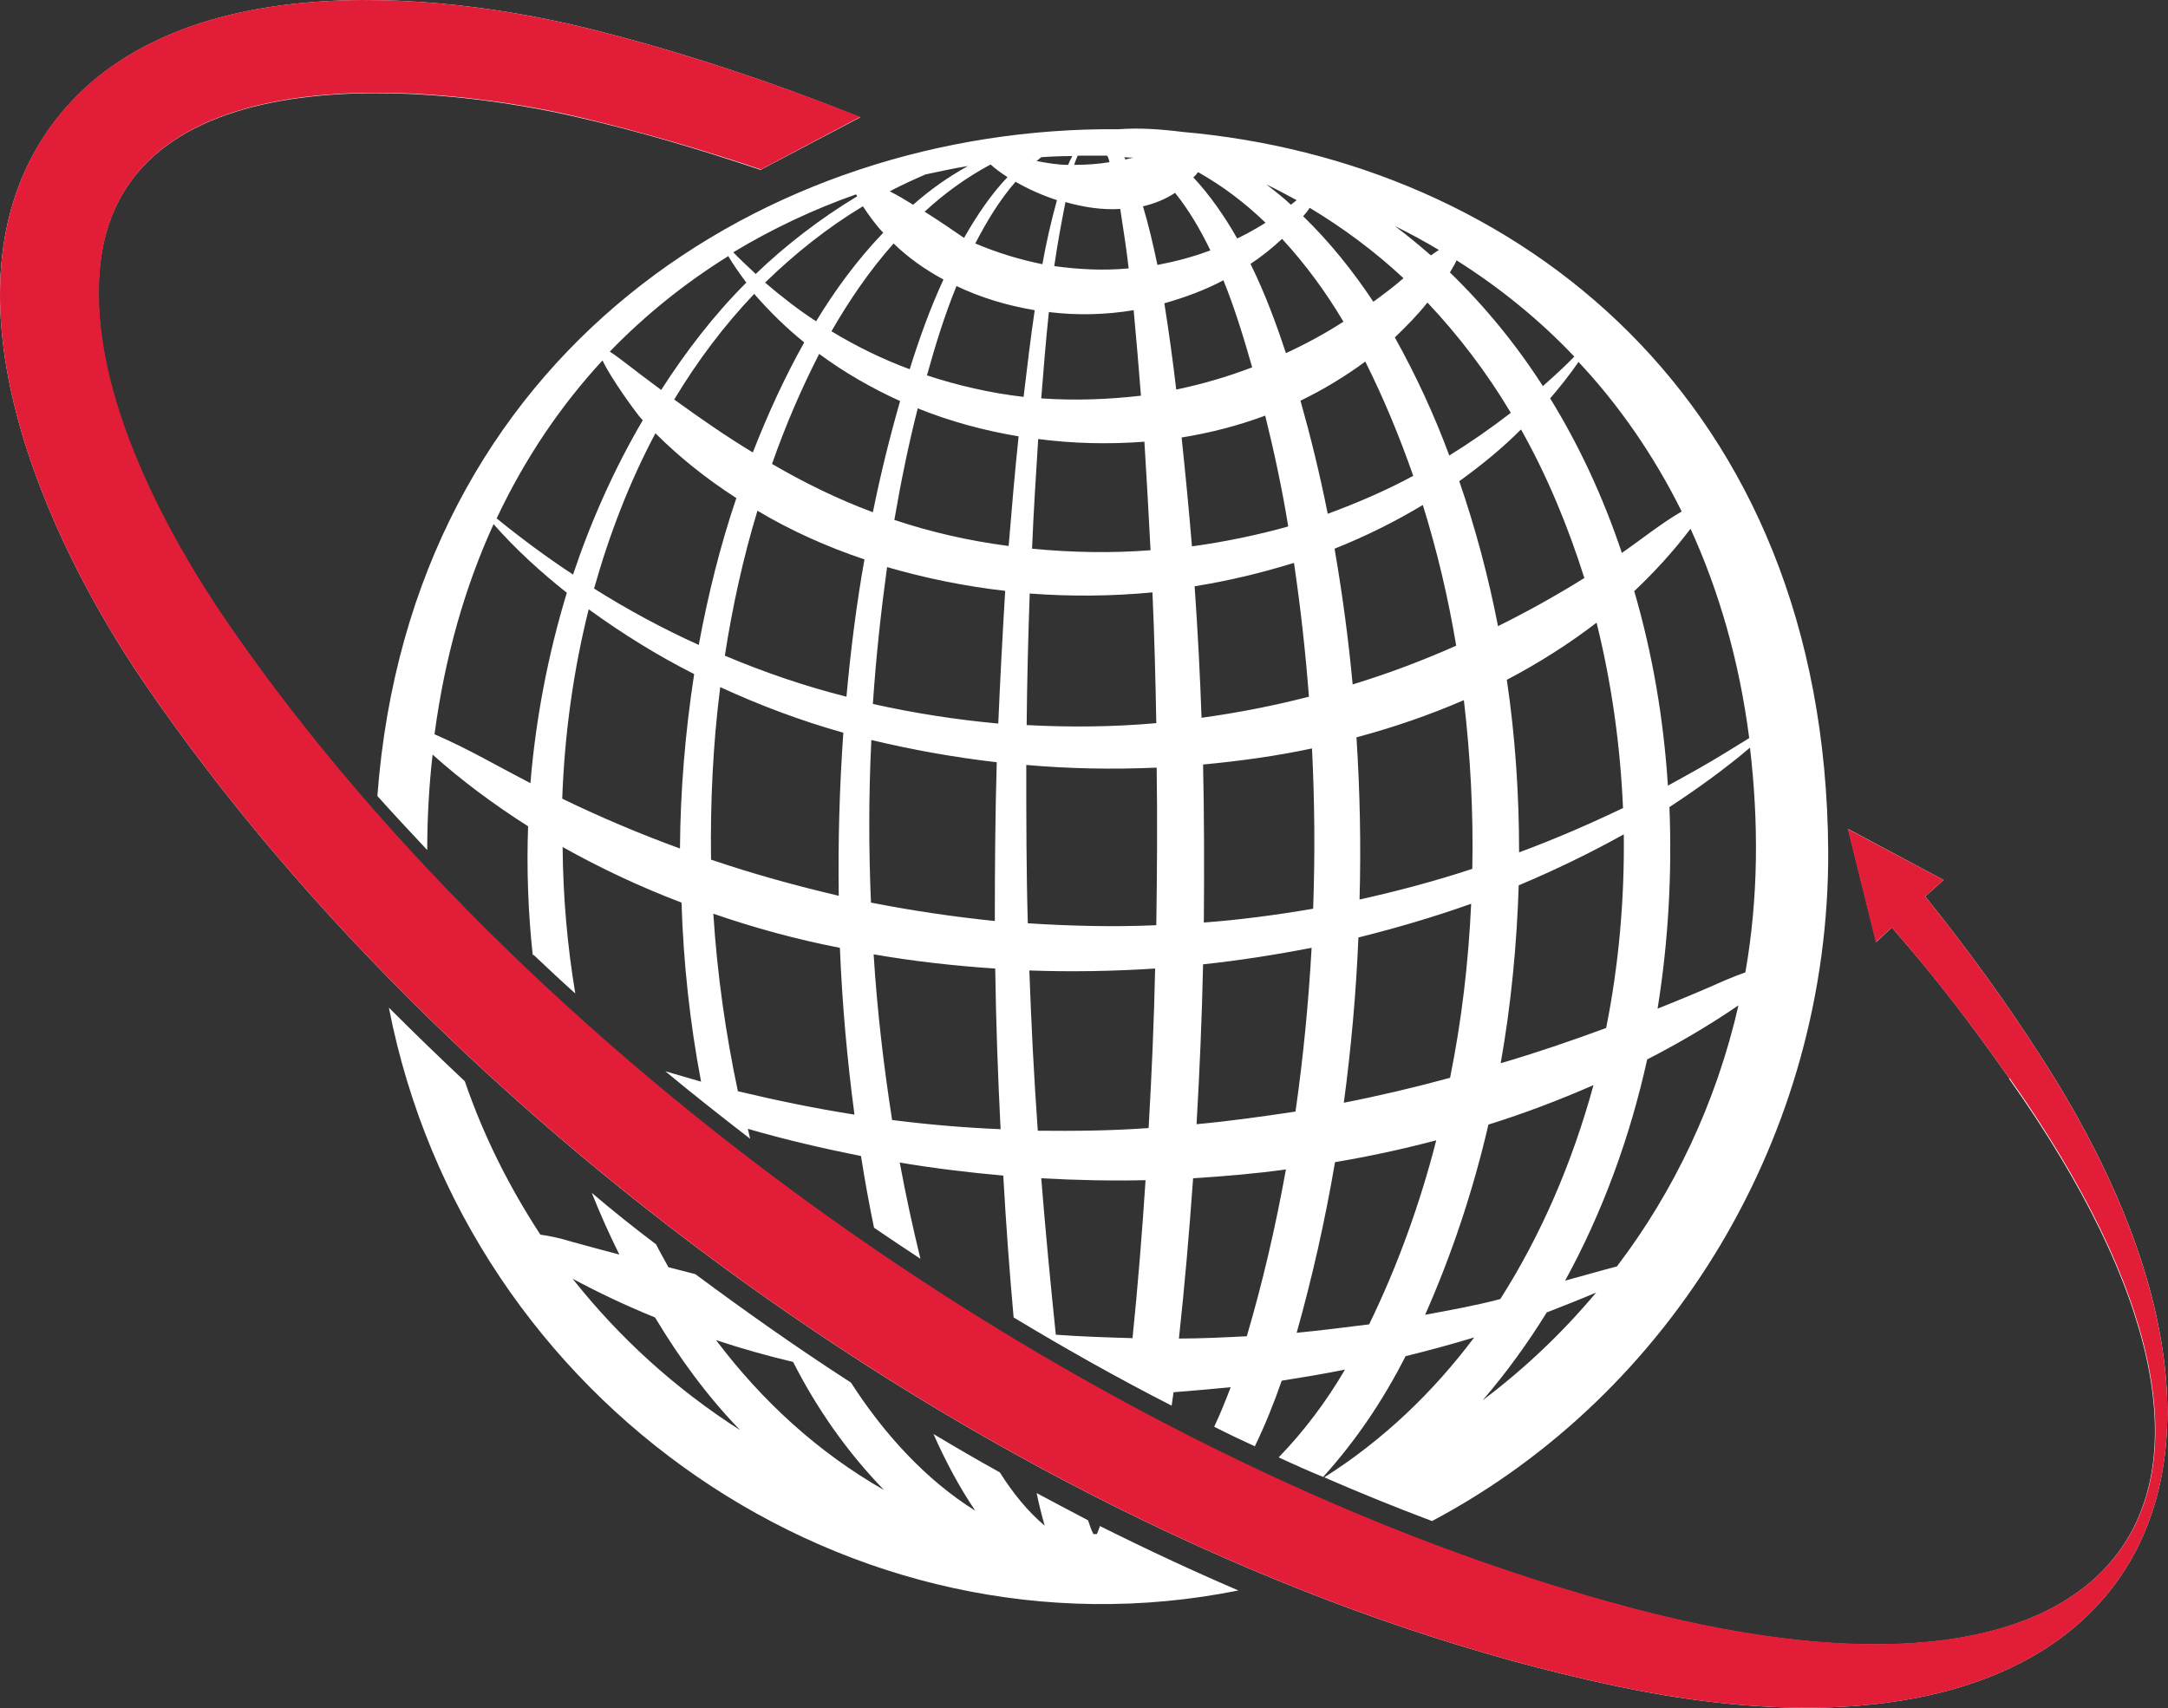 <?xml version="1.0" encoding="UTF-8"?> <svg xmlns="http://www.w3.org/2000/svg" id="Layer_2" data-name="Layer 2" viewBox="0 0 56.53 44.55"><rect x="0" y="0" width="56.53" height="44.55" fill="#333333" stroke="none"/><defs><style> .cls-1 { fill: #e21d37; } .cls-1, .cls-2 { fill-rule: evenodd; } .cls-2 { fill: #fff; } </style></defs><g id="Layer_1-2" data-name="Layer 1"><path class="cls-2" d="M13.89,24.9c-.12-1.11-.16-2.24-.12-3.35-.88-.56-1.72-1.18-2.49-1.87-.09.79-.14,1.62-.14,2.49-.44-.47-.88-.94-1.3-1.41C10.71,9.17,20.01,3.29,29.17,3.37c.54-.04,1.1,0,1.66.07,8.68.76,16.77,6.94,16.84,18.76.03,7.37-4.05,14.14-10.33,17.47-.93-.35-1.87-.73-2.81-1.14,1.52-.96,2.83-2.21,3.91-3.65-.59.18-1.18.34-1.79.49-.58,1.14-1.29,2.2-2.15,3.15-.39-.16-.77-.33-1.16-.51.67-.69,1.25-1.47,1.73-2.29-.54.11-1.09.2-1.65.29-.2.58-.43,1.15-.7,1.71-.35-.16-.71-.33-1.06-.51.16-.34.3-.69.43-1.03-.5.05-1,.09-1.49.13-.02.12-.03.23-.05.35-1.39-.71-2.76-1.48-4.12-2.3-.11-1.22-.2-2.45-.27-3.7-.9-.08-1.81-.19-2.7-.34.16.86.34,1.69.54,2.51-.4-.26-.81-.54-1.21-.81-.13-.62-.24-1.24-.34-1.87-1-.2-1.99-.43-2.95-.71.02.09.04.17.06.26-.75-.58-1.49-1.16-2.21-1.76.31.09.62.18.93.27-.29-1.53-.46-3.09-.51-4.67-1.08-.41-2.12-.9-3.1-1.45.01,1.28.12,2.56.33,3.82-.37-.33-.73-.67-1.08-1h0ZM52.39,28.12c-1.03-1.46-1.88-2.58-3.06-3.93l-.41.38-.73-2.95,2.49,1.33-.48.43c1.1,1.37,2.11,2.76,3.02,4.18,7.13,11.03,2.35,19.26-11.1,16.41-14.5-3.07-30.08-14.02-38.38-26.19C1.24,14.11-1.74,7.69,1.26,3.39,4.26-.9,11.26-.3,15.57.8c2.27.58,4.57,1.34,6.86,2.26l-2.6,1.37c-1.6-.54-3.19-1.01-4.76-1.37-3.57-.84-11.76-1.74-12.45,3.75-.4,3.21,1.62,7.01,3.36,9.52,8.05,11.65,22.94,22.03,36.61,25.63,12.79,3.37,17.67-2.7,9.8-13.82h0ZM19.24,28.46c1.01.24,2.02.45,3.04.61-.19-1.43-.32-2.88-.38-4.35-1.13-.22-2.23-.52-3.3-.89.1,1.57.32,3.12.64,4.63h0ZM23.26,29.21c.94.12,1.88.2,2.83.24-.07-1.39-.12-2.79-.14-4.19-1.07-.07-2.13-.19-3.17-.37.09,1.45.26,2.9.48,4.31h0ZM27.06,29.49c.97.01,1.93,0,2.89-.07.08-1.39.14-2.77.17-4.16-1.09.07-2.19.09-3.28.05.05,1.39.12,2.79.22,4.18h0ZM31.2,29.32c.86-.08,1.72-.2,2.58-.33.2-1.4.34-2.83.42-4.27-.94.18-1.88.33-2.83.43-.03,1.39-.09,2.79-.17,4.17h0ZM35.04,28.76c.92-.18,1.85-.4,2.77-.65.3-1.48.48-3,.55-4.54-.95.34-1.94.63-2.94.88-.06,1.45-.19,2.89-.38,4.31h0ZM39.13,27.73c.92-.27,1.83-.58,2.75-.92.33-1.65.48-3.35.46-5.05-.88.49-1.79.93-2.74,1.33-.05,1.56-.2,3.12-.47,4.64h0ZM43.21,26.31c.58-.23,1.16-.47,1.74-.73.21-.09.39-.16.56-.22.34-1.94.35-3.9.12-5.86-.66.56-1.37,1.07-2.1,1.55.07,1.76-.03,3.53-.31,5.26h0ZM24.13,4.55c-.32.14-.63.28-.93.44.2.1.4.22.61.35.44-.39.92-.73,1.43-1.01-.37.06-.74.14-1.11.22h0ZM22.5,5.38c-.93.56-1.78,1.24-2.55,1.99.43.37.87.71,1.33,1.01.49-.81,1.07-1.6,1.75-2.31-.2-.21-.37-.45-.53-.69h0ZM19.67,7.66c-.79.83-1.49,1.76-2.09,2.76.69.5,1.37.97,2.05,1.38.39-1,.83-1.96,1.34-2.87-.47-.38-.9-.8-1.3-1.26h0ZM17.09,11.3c-.67,1.26-1.2,2.63-1.6,4.05.89.56,1.8,1.05,2.73,1.47.24-1.3.56-2.59.98-3.83-.76-.49-1.47-1.05-2.11-1.69h0ZM15.35,15.89c-.4,1.6-.63,3.26-.69,4.94,1.01.49,2.03.92,3.07,1.3.01-1.53.14-3.05.37-4.55-.95-.48-1.87-1.05-2.75-1.69h0ZM17.1,32.44c.1.2.22.41.33.61.23.06.47.12.7.18,1.32.98,2.68,1.94,4.06,2.83.84,1.31,1.94,2.53,3.24,3.34-.42-.62-.78-1.3-1.09-2,.57.34,1.15.68,1.73,1,.34.54.73,1.02,1.17,1.39-.08-.28-.15-.56-.21-.85.45.24.9.48,1.34.71.04.12.08.24.14.36h.09c.03-.07.06-.14.08-.21,1.2.6,2.4,1.16,3.61,1.68-10.07,2.03-20.13-4.84-22.15-15.2.65.65,1.31,1.29,1.98,1.92.49,1.43,1.16,2.76,1.97,4,.21.03.48.08.8.18.43.12.85.23,1.26.34-.26-.52-.5-1.06-.72-1.61.54.46,1.09.9,1.66,1.33h0ZM18.67,34.95c1.2,1.59,2.66,2.93,4.38,3.91-.96-.99-1.75-2.12-2.37-3.34-.68-.16-1.35-.35-2.01-.57h0ZM28.1,4.06c-.03.08-.07.16-.09.24.31,0,.61-.02.92-.07-.01-.05-.03-.12-.06-.17-.26,0-.52,0-.77,0h0ZM27.78,5.28c-.11.55-.21,1.1-.29,1.66.65.09,1.3.12,1.94.06-.06-.52-.14-1.03-.22-1.55-.48.03-.97-.05-1.43-.18h0ZM27.35,8.13c-.08.75-.14,1.5-.2,2.26.86.06,1.73.03,2.6-.07-.06-.75-.12-1.49-.19-2.23-.73.12-1.47.14-2.2.05h0ZM27.07,11.46c-.06.94-.12,1.9-.16,2.85,1.03.1,2.07.12,3.09.04-.05-.94-.1-1.89-.16-2.83-.92.07-1.85.05-2.77-.07h0ZM26.85,15.47c-.04,1.14-.07,2.29-.08,3.44,1.12.06,2.26.05,3.38-.05-.02-1.14-.05-2.28-.1-3.41-1.06.1-2.13.11-3.19.03h0ZM26.76,19.95c0,1.38,0,2.76.04,4.13,1.11.07,2.24.1,3.35.05.02-1.37.03-2.74.01-4.11-1.14.05-2.28.03-3.4-.07h0ZM27.15,30.73c.11,1.37.24,2.73.38,4.08.67.05,1.33.07,2,.09.14-1.37.25-2.74.34-4.12-.9.02-1.81,0-2.72-.05h0ZM29.31,4.09s.03.04.03.07c.07-.02.14-.03.21-.05-.08,0-.16,0-.24-.01h0ZM29.8,5.37c.15.5.27,1.02.38,1.54.47-.09.93-.21,1.38-.38-.26-.54-.56-1.05-.92-1.5-.26.17-.54.28-.83.35h0ZM30.36,7.91c.12.75.22,1.49.31,2.25.67-.14,1.33-.33,1.98-.58-.22-.77-.45-1.53-.75-2.27-.49.26-1.01.45-1.54.6h0ZM30.81,11.41c.1.94.19,1.88.27,2.84.86-.12,1.69-.29,2.51-.52-.16-.99-.37-1.96-.6-2.89-.7.26-1.43.45-2.18.57h0ZM31.15,15.3c.08,1.14.14,2.28.18,3.42.94-.13,1.87-.31,2.8-.55-.09-1.18-.22-2.34-.39-3.49-.84.26-1.71.47-2.59.61h0ZM31.37,19.94c.03,1.37.03,2.75.02,4.12.95-.07,1.91-.2,2.85-.36.05-1.39.04-2.79-.03-4.18-.94.2-1.89.33-2.85.42h0ZM31.11,30.73c-.1,1.41-.22,2.8-.37,4.18.58,0,1.18-.03,1.77-.06.41-1.39.75-2.85,1.02-4.35-.8.11-1.61.18-2.43.23h0ZM25.94,24.01c0-1.38.01-2.76.05-4.13-1.13-.13-2.22-.33-3.27-.58-.07,1.41-.07,2.83-.01,4.24,1.07.21,2.15.37,3.23.48h0ZM26.03,18.86c.05-1.15.11-2.3.18-3.45-1.05-.12-2.08-.33-3.08-.62-.16,1.17-.29,2.36-.37,3.57,1.08.24,2.17.41,3.26.51h0ZM26.3,14.24c.08-.96.16-1.91.26-2.86-.9-.15-1.79-.39-2.63-.73-.24.94-.44,1.92-.61,2.91.93.31,1.91.54,2.98.68h0ZM26.69,10.35c.09-.75.18-1.52.29-2.26-.71-.12-1.39-.32-2.04-.63-.31.76-.55,1.54-.77,2.33.82.27,1.66.46,2.51.56h0ZM27.18,6.89c.1-.56.23-1.13.38-1.67-.4-.13-.77-.3-1.08-.48-.41.47-.75,1.03-1.05,1.61.57.24,1.15.42,1.75.54h0ZM27.85,4.3c.03-.07.07-.16.11-.23-.27,0-.54.01-.81.03-.04.03-.08.07-.12.1.27.05.55.1.82.1h0ZM36.39,5.91c.32.24.63.5.92.75.08-.05.14-.1.21-.14-.37-.22-.75-.43-1.14-.62h0ZM37.8,7.1c.92.89,1.73,1.88,2.43,2.97.28-.25.56-.5.82-.77-.92-.97-1.96-1.81-3.07-2.51-.04.09-.1.19-.17.31h0ZM40.42,10.39c.77,1.25,1.39,2.6,1.87,4.03.52-.36,1.01-.76,1.56-1.08-.73-1.47-1.64-2.78-2.69-3.9-.23.33-.48.65-.74.95h0ZM42.61,15.41c.48,1.64.77,3.35.88,5.08.51-.28,1.02-.56,1.52-.87,0,0,.29-.18.6-.37-.26-2.02-.79-3.84-1.53-5.46-.44.58-.93,1.12-1.46,1.62h0ZM42.95,27.63c-.45,2.04-1.17,4-2.14,5.77.45-.12.92-.26,1.35-.37,1.49-1.96,2.59-4.27,3.17-6.81-.76.52-1.56.99-2.38,1.41h0ZM40.33,34.23c-.5.81-1.06,1.58-1.67,2.29,1.09-.82,2.08-1.76,2.96-2.81-.42.18-.86.35-1.29.52h0ZM19.29,37.29c-.86-.89-1.58-1.88-2.21-2.93-.74-.3-1.46-.64-2.15-1.01,1.22,1.54,2.68,2.87,4.37,3.95h0ZM13.83,20.43c.14-1.69.46-3.36.95-4.97-.68-.54-1.33-1.13-1.91-1.79-.74,1.62-1.27,3.45-1.54,5.48.86.37,1.66.84,2.49,1.27h0ZM14.94,14.99c.47-1.4,1.07-2.75,1.82-4.03-.03-.03-.06-.07-.09-.1-.1-.12-.74-.99-.96-1.46-1.09,1.18-2.02,2.55-2.76,4.12.64.52,1.3,1.01,2,1.47h0ZM17.24,10.17c.65-1.01,1.37-1.95,2.22-2.8-.15-.2-.35-.48-.47-.69-1.11.69-2.15,1.52-3.09,2.49.08.05.16.11.27.19.36.28.71.54,1.07.81h0ZM19.7,7.15c.79-.76,1.69-1.45,2.65-2.03,0-.01-.01-.03-.03-.05-1.11.39-2.19.9-3.2,1.51.18.19.38.37.58.56h0ZM31.11,4.62c.44.47.82,1.02,1.15,1.6.25-.12.5-.26.74-.41-.54-.52-1.12-.96-1.76-1.32-.04.05-.08.1-.13.14h0ZM32.61,6.89c.37.75.66,1.53.92,2.32.52-.24,1.02-.51,1.5-.82-.45-.76-.99-1.5-1.6-2.16-.26.24-.53.46-.82.65h0ZM33.91,10.45c.27.96.51,1.94.71,2.95.76-.28,1.51-.6,2.23-.99-.36-1.03-.77-2.02-1.25-2.98-.53.39-1.09.73-1.69,1.02h0ZM34.8,14.32c.2,1.16.36,2.34.47,3.53.92-.28,1.82-.62,2.7-1.01-.21-1.26-.5-2.48-.87-3.67-.73.44-1.5.82-2.3,1.14h0ZM35.37,19.24c.09,1.4.12,2.81.08,4.22.99-.22,1.97-.48,2.94-.8.03-1.47-.05-2.95-.22-4.4-.9.39-1.83.71-2.8.97h0ZM34.81,30.31c-.26,1.53-.6,3.03-1,4.45.62-.06,1.25-.14,1.89-.22.73-1.5,1.32-3.12,1.75-4.8-.87.23-1.75.42-2.64.57h0ZM21.87,23.36c-.02-1.42.02-2.85.12-4.25-1.1-.31-2.17-.71-3.21-1.19-.19,1.48-.26,3-.24,4.5,1.09.37,2.21.68,3.32.94h0ZM22.07,18.18c.11-1.21.26-2.41.47-3.59-.98-.33-1.92-.75-2.79-1.27-.37,1.22-.65,2.49-.85,3.78,1.04.44,2.1.8,3.17,1.07h0ZM22.76,13.36c.2-.99.44-1.96.71-2.9-.75-.34-1.46-.75-2.11-1.23-.47.92-.88,1.87-1.23,2.87.86.5,1.72.92,2.63,1.26h0ZM23.72,9.63c.25-.8.53-1.58.88-2.34-.48-.26-.92-.57-1.3-.94-.63.71-1.16,1.49-1.62,2.29.66.4,1.34.73,2.04.99h0ZM25.14,6.2c.33-.58.7-1.13,1.13-1.58-.17-.11-.32-.22-.44-.33-.62.33-1.2.75-1.72,1.23.46.29.87.58,1.02.68h0ZM26.78,4.13h.02s-.08-.01-.02,0h0ZM39.12,33.88c1.07-1.68,1.88-3.57,2.43-5.58-.89.39-1.81.74-2.74,1.03-.4,1.73-.96,3.4-1.65,4.96.65-.12,1.32-.24,1.96-.41h0ZM42.32,21.08c-.07-1.64-.3-3.27-.69-4.84-.73.56-1.52,1.06-2.34,1.49.22,1.48.32,2.99.32,4.5.92-.34,1.82-.73,2.72-1.16h0ZM41.31,15.07c-.43-1.36-.97-2.66-1.65-3.87-.5.5-1.04.94-1.61,1.35.42,1.22.76,2.49,1.01,3.78.77-.38,1.52-.8,2.26-1.26h0ZM39.39,10.76c-.62-1.04-1.35-2-2.17-2.87-.26.33-.55.62-.85.91.54.97,1.02,2,1.42,3.08.55-.34,1.08-.71,1.6-1.11h0ZM36.59,7.25c-.74-.69-1.56-1.3-2.44-1.83-.05.08-.11.15-.17.22.69.67,1.3,1.43,1.83,2.23.26-.19.53-.39.78-.61h0ZM33.81,5.22c-.26-.14-.52-.28-.79-.41.22.17.44.34.64.53.05-.04.1-.08.15-.12h0Z"></path><path class="cls-1" d="M52.39,28.12c-1.03-1.46-1.89-2.58-3.06-3.93l-.42.38-.73-2.95,2.5,1.33-.48.43c1.1,1.37,2.11,2.76,3.02,4.18,7.13,11.04,2.35,19.26-11.1,16.41-14.49-3.07-30.08-14.02-38.38-26.19C1.24,14.11-1.74,7.7,1.26,3.38,4.26-.9,11.26-.3,15.57.8c2.27.58,4.57,1.34,6.86,2.25l-2.59,1.37c-1.6-.54-3.19-1-4.76-1.37-3.57-.84-11.76-1.74-12.45,3.75-.4,3.21,1.63,7.01,3.36,9.52,8.05,11.65,22.94,22.02,36.61,25.63,12.79,3.37,17.67-2.7,9.8-13.83h0Z"></path></g></svg> 